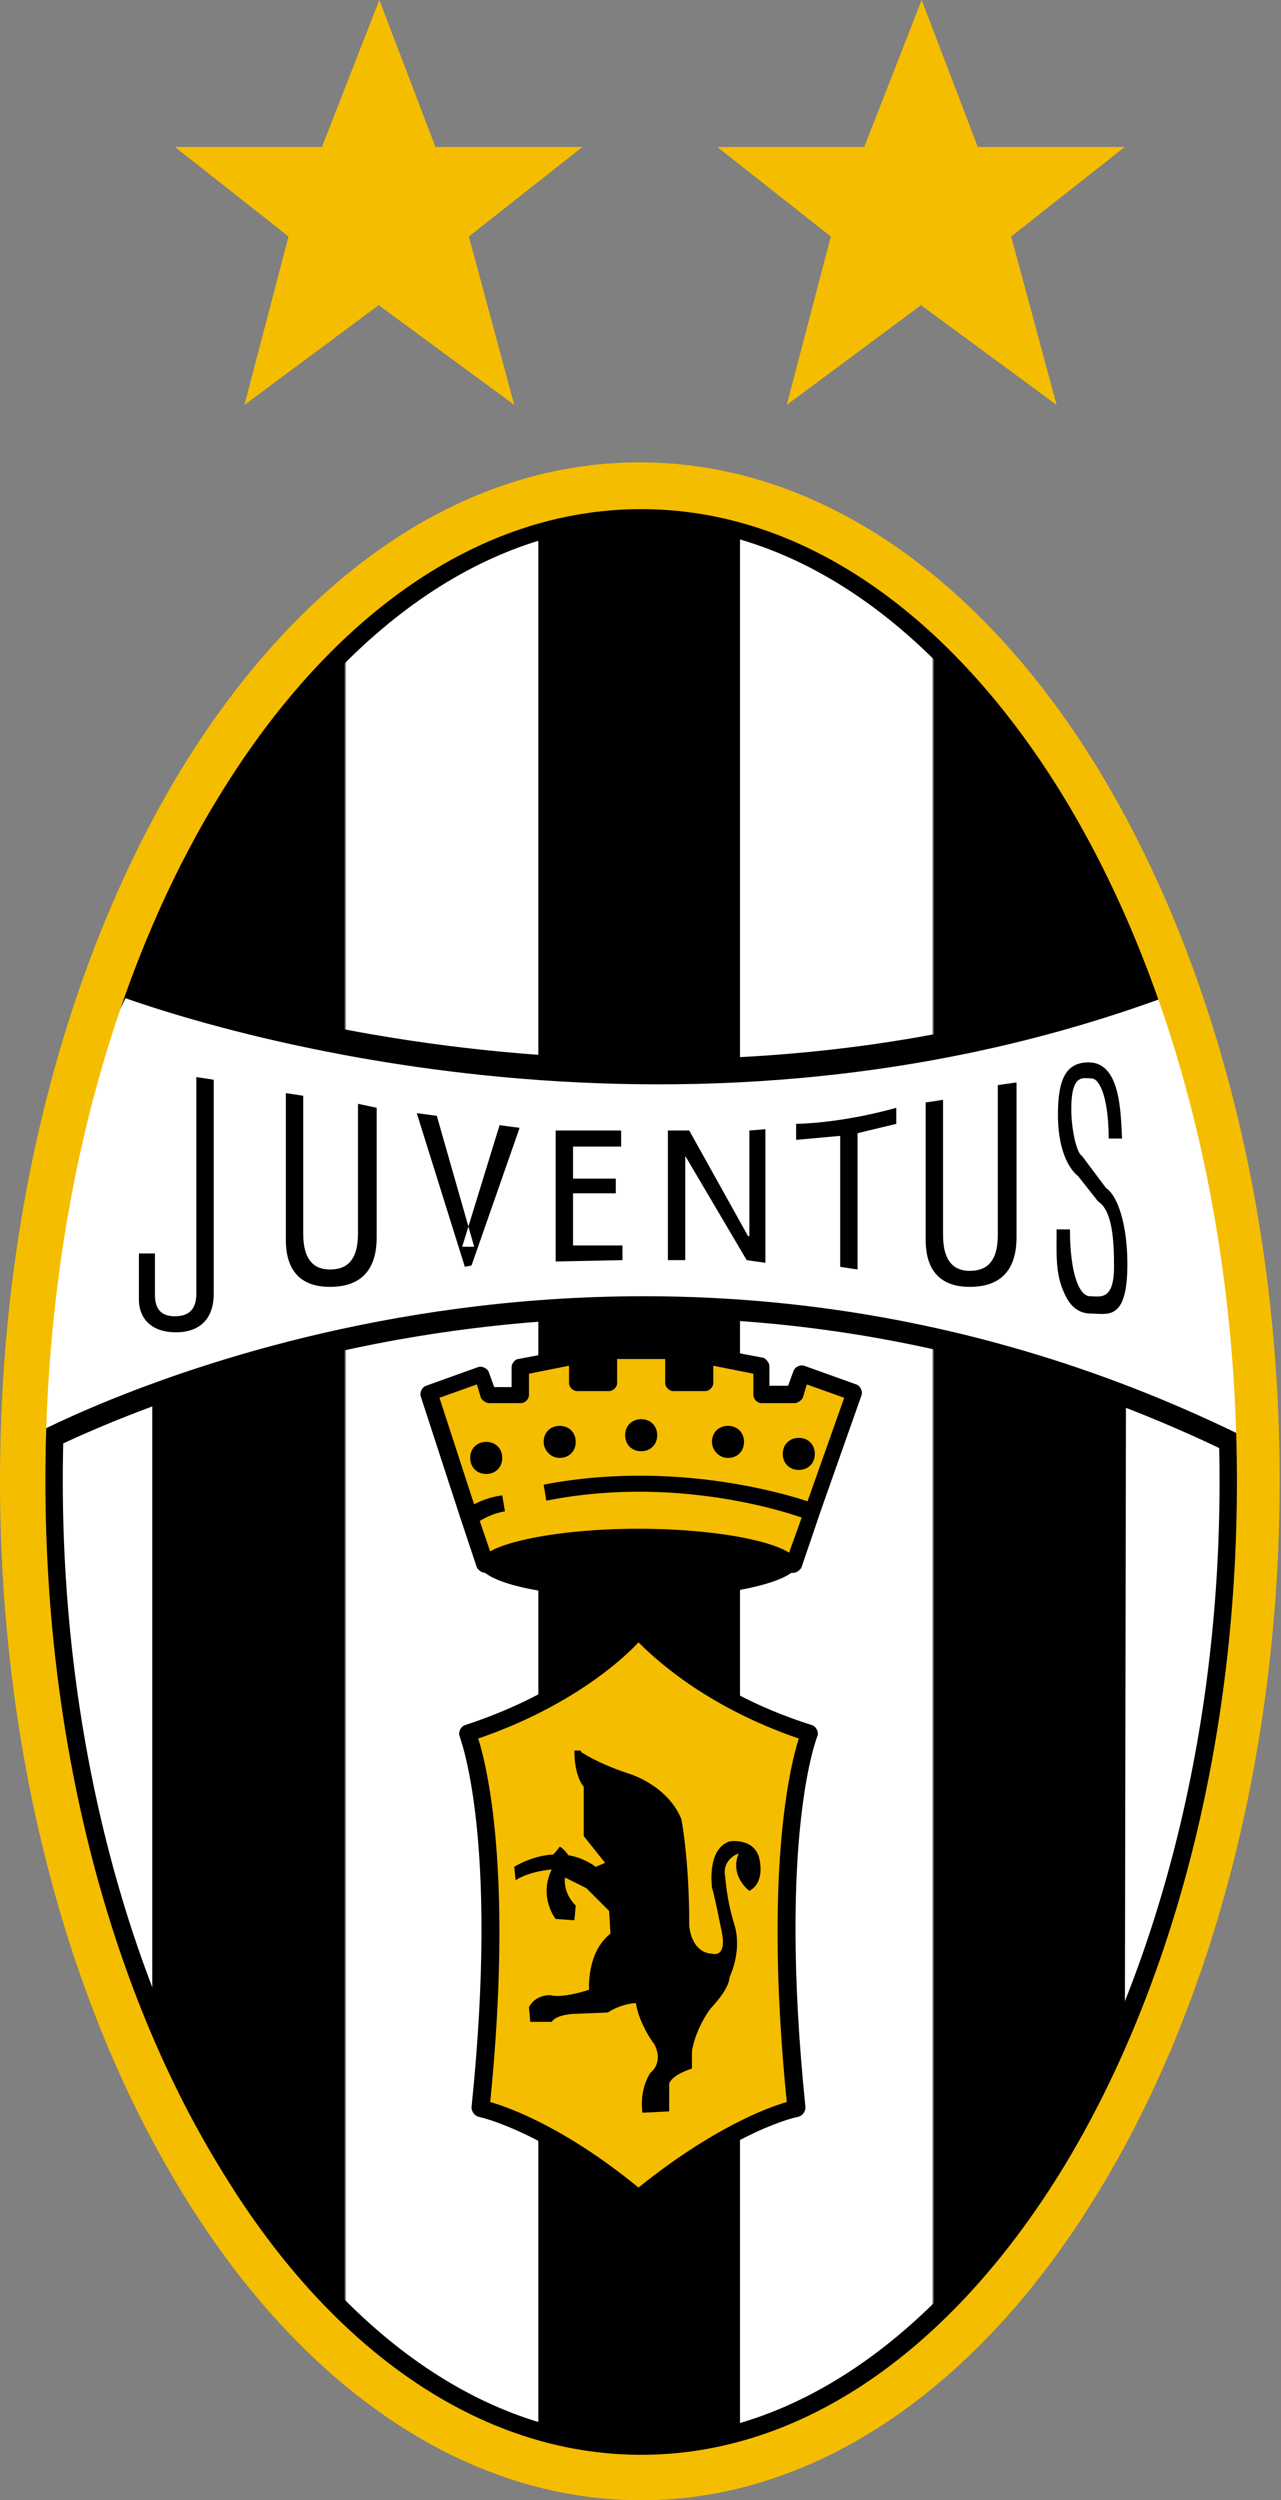 <?xml version="1.0" encoding="utf-8"?>
<!-- Generator: Adobe Illustrator 25.1.0, SVG Export Plug-In . SVG Version: 6.00 Build 0)  -->
<svg version="1.1" id="Capa_1" xmlns="http://www.w3.org/2000/svg" xmlns:xlink="http://www.w3.org/1999/xlink" x="0px" y="0px"
	 viewBox="0 0 95.9 187.1" style="enable-background:new 0 0 95.9 187.1;" xml:space="preserve">
<rect x="0" y="0" width="95.9" height="187.1" fill="#808080" stroke="none"/>
<style type="text/css">
	.st0{fill-rule:evenodd;clip-rule:evenodd;}
	.st1{fill-rule:evenodd;clip-rule:evenodd;fill:#FFFFFF;}
	.st2{fill:#FFFFFF;}
	.st3{fill-rule:evenodd;clip-rule:evenodd;fill:#F5BD00;}
	.st4{fill:#F5BD00;}
</style>
<g>
	<polygon class="st0" points="88.4,145.8 88.4,75.3 69.9,44.8 69.9,177.1 88.4,145.8 	"/>
	<polygon class="st1" points="94.3,120.4 94.3,100.7 84.3,100.7 84.2,158.4 94.3,120.4 	"/>
	<polygon class="st1" points="69.8,176.2 69.8,44.8 55.5,37.2 55.5,183.8 69.8,176.2 	"/>
	<path class="st2" d="M55,183.4V37.6H40.7l0,145.8L55,183.4L55,183.4z M55.8,184.3l-0.4,0l-15.2,0l-0.4,0v-0.4l0-146.6v-0.4h16
		V184.3L55.8,184.3z"/>
	<polygon class="st0" points="25.8,177.1 25.8,44.8 7.3,75.3 7.3,145.8 25.8,177.1 	"/>
	<polygon class="st1" points="40.2,183.9 40.2,37.2 25.9,44.8 25.9,176.2 40.2,183.9 	"/>
	<polygon class="st1" points="11.4,155.9 11.4,103.2 1.3,103.2 1.3,124.6 11.4,155.9 	"/>
	<polygon class="st0" points="55.4,183.9 55.4,37.2 40.3,37.2 40.3,183.8 55.4,183.9 	"/>
	<polygon class="st3" points="28.4,22.8 18.3,30.3 21.6,17.7 13.1,11 24.1,11 28.4,0 28.4,0 32.6,11 43.6,11 35.1,17.7 38.5,30.3 
		28.3,22.8 28.4,22.8 	"/>
	<polygon class="st3" points="69,22.8 58.9,30.3 62.2,17.7 53.7,11 64.7,11 69,0 69,0 73.2,11 84.2,11 75.7,17.7 79.1,30.3 
		68.9,22.8 69,22.8 	"/>
	<path d="M48,182.4c11.7,0,22.4-8,30.3-20.7c8-13.1,13-31.1,13-50.8c0-19.7-5-37.8-13-50.8C70.4,47.2,59.7,39.3,48,39.3
		c-11.7,0-22.4,8-30.3,20.7c-8,13.1-13,31.1-13,50.8c0,19.7,5,37.8,13,50.8C25.5,174.4,36.2,182.4,48,182.4L48,182.4z M48,185.6
		c-13,0-24.6-8.6-33.1-22.3c-8.3-13.6-13.5-32.2-13.5-52.5c0-20.3,5.1-39,13.5-52.5C23.3,44.6,35,36,48,36c13,0,24.6,8.6,33.1,22.3
		c8.3,13.6,13.5,32.2,13.5,52.5c0,20.3-5.1,39-13.5,52.5C72.6,177.1,60.9,185.6,48,185.6L48,185.6z"/>
	<path class="st1" d="M92,89.1l2,19.7c-48.7-24.6-92.2-0.1-92.2-0.1c0.7-23,7.2-35.1,7.2-35.1s38.4,15.1,78.6,0L92,89.1L92,89.1z"/>
	<path d="M92.8,88.9l0,0.1l2,19.7l0.2,1.5l-1.4-0.7c-48.3-24.4-91.3-0.2-91.5-0.2l-1.3,0.7l0-1.5c0.7-23.2,7.3-35.4,7.3-35.5
		l0.4-0.7l0.7,0.3c0.1,0,38.1,15,78,0l0.9-0.3l0.3,0.9L92.8,88.9L92.8,88.9z M91.1,89.3L87,74.7c-37,13.5-72.2,1.9-77.6,0
		C8,77.4,3.4,88.5,2.6,107.3c7.5-3.8,46.7-21.2,90.3,0.1L91.1,89.3L91.1,89.3z"/>
	<path class="st4" d="M48,183.7c12.2,0,23.2-8,31.3-21c8.2-13.2,13.3-31.6,13.3-51.8c0-20.3-5.1-38.6-13.3-51.8
		c-8.1-13-19.1-21-31.3-21c-12.2,0-23.2,8-31.3,21C8.5,72.2,3.4,90.5,3.4,110.8c0,20.3,5.1,38.6,13.3,51.8
		C24.7,175.7,35.8,183.7,48,183.7L48,183.7z M48,187.1c-13.4,0-25.5-8.7-34.1-22.6C5.3,150.7,0,131.7,0,110.8
		C0,89.9,5.3,71,13.8,57.2c8.7-14,20.7-22.6,34.1-22.6c13.4,0,25.5,8.7,34.1,22.6c8.5,13.8,13.8,32.7,13.8,53.6
		c0,20.9-5.3,39.9-13.8,53.6C73.4,178.4,61.3,187.1,48,187.1L48,187.1z"/>
	<path class="st0" d="M11.6,93.7v3.2c0,1.2,0.6,1.6,1.5,1.6c1.2,0,1.6-0.7,1.6-1.7V80.6l1.3,0.2v16c0,2.3-1.5,2.9-2.8,2.9
		c-2.3,0-2.8-1.5-2.8-2.4v-3.5H11.6L11.6,93.7z"/>
	<path class="st0" d="M28.2,82.9v9.7c0,2-0.8,3.7-3.5,3.7c-2.6,0-3.3-1.7-3.3-3.5V81.8l1.3,0.2v10.3c0,2.1,0.9,2.7,2,2.7
		c1.2,0,2.1-0.6,2.1-2.7v-9.7L28.2,82.9L28.2,82.9z"/>
	<polygon class="st0" points="37.4,84.2 38.9,84.4 35.3,94.7 34.8,94.8 31.2,83.3 32.7,83.5 35.5,93.3 34.6,93.3 37.4,84.2 	"/>
	<polygon class="st0" points="46.6,94.3 41.6,94.4 41.6,84.6 46.5,84.6 46.5,85.8 42.9,85.8 42.9,88.2 46.1,88.2 46.1,89.3 
		42.9,89.3 42.9,93.2 46.6,93.2 46.6,94.3 	"/>
	<polygon class="st0" points="56.1,84.6 57.3,84.5 57.3,94.5 55.9,94.3 51.3,86.5 51.3,86.5 51.3,94.3 50,94.3 50,84.6 51.6,84.6 
		56,92.5 56.1,92.5 56.1,84.6 	"/>
	<path class="st0" d="M59.6,84.1c0,0,3.2,0,7.5-1.2v1.2l-2.9,0.7V95l-1.3-0.2V85l-3.3,0.3V84.1L59.6,84.1z"/>
	<path class="st0" d="M76.1,81v11.6c0,2-0.8,3.7-3.5,3.7c-2.6,0-3.3-1.7-3.3-3.5V82.5l1.3-0.2v10.1c0,2.1,0.9,2.7,2,2.7
		c1.2,0,2.1-0.6,2.1-2.7V81.2L76.1,81L76.1,81z"/>
	<path class="st0" d="M83,85.2c0-2.8-0.6-4.5-1.3-4.5c-0.6,0-1.5-0.4-1.5,2.3c0,1.5,0.4,3.3,0.8,3.5l1.8,2.4
		c0.9,0.6,1.6,2.8,1.6,5.7c0,4.3-1.5,3.7-2.7,3.7c-1.3,0-1.8-1-2.1-1.7c-0.6-1.4-0.5-2.9-0.5-4.6h1c0,3.3,0.7,5,1.5,5
		c0.7,0,1.8,0.4,1.8-2.2c0-1.9-0.1-4.2-1.2-4.9L80.7,88c-0.4-0.3-1.5-1.5-1.5-4.6c0-2.8,0.7-3.9,2.3-3.9c2.4,0,2.4,3.8,2.5,5.7H83
		L83,85.2z"/>
	<polygon class="st3" points="50.4,101.1 50.4,103.5 52.8,103.5 52.8,101.4 57,102.2 57,104.3 59.4,104.3 60,102.8 63.9,104.2 
		60.9,112.7 59.4,117 36.3,117 35,113.1 32,104.2 36,102.8 36.5,104.3 38.9,104.3 38.9,102.2 43.2,101.4 43.2,103.5 45.6,103.5 
		45.6,101.1 50.4,101.1 	"/>
	<path d="M51,101.1v1.8h1.1v-1.5c0-0.4,0.4-0.7,0.8-0.6l4.2,0.8c0.2,0,0.5,0.4,0.5,0.6v1.5H59l0.4-1.1c0.1-0.3,0.5-0.5,0.8-0.4
		l3.9,1.4c0.3,0.1,0.5,0.5,0.4,0.8l-3,8.5l-1.5,4.4c-0.1,0.2-0.4,0.4-0.6,0.4H36.3c-0.2,0-0.5-0.2-0.6-0.4l-1.3-3.9l-2.9-8.9
		c-0.1-0.3,0.1-0.7,0.4-0.8l3.9-1.4c0.3-0.1,0.7,0.1,0.8,0.4l0.4,1.1h1.3v-1.5c0-0.3,0.3-0.6,0.5-0.6l4.2-0.8
		c0.4-0.1,0.8,0.2,0.8,0.6v1.5h1.1v-1.8c0-0.3,0.3-0.6,0.6-0.6h4.8C50.7,100.5,51,100.8,51,101.1L51,101.1z M49.8,101.7h-3.6v1.8
		c0,0.3-0.3,0.6-0.6,0.6h-2.4c-0.3,0-0.6-0.3-0.6-0.6v-1.3l-3,0.6v1.6c0,0.3-0.3,0.6-0.6,0.6h-2.4c-0.2,0-0.5-0.2-0.6-0.4l-0.3-1
		l-2.8,1l2.7,8.3l1.2,3.5h22.2l1.4-3.9l2.8-7.9l-2.8-1l-0.3,1c-0.1,0.2-0.4,0.4-0.6,0.4H57c-0.3,0-0.6-0.3-0.6-0.6v-1.6l-3-0.6v1.3
		c0,0.3-0.3,0.6-0.6,0.6h-2.4c-0.3,0-0.6-0.3-0.6-0.6V101.7L49.8,101.7z"/>
	<path class="st0" d="M47.8,119.6c6.4,0,11.9-1.2,11.9-2.6c0-1.4-5.5-2.6-11.9-2.6c-6.4,0-11.9,1.2-11.9,2.6
		C35.9,118.5,41.4,119.6,47.8,119.6L47.8,119.6z"/>
	<path class="st0" d="M36.4,110.3c0.7,0,1.2-0.5,1.2-1.2s-0.5-1.2-1.2-1.2c-0.7,0-1.2,0.5-1.2,1.2S35.7,110.3,36.4,110.3L36.4,110.3
		z"/>
	<path class="st0" d="M41.9,109.1c0.7,0,1.2-0.5,1.2-1.2c0-0.7-0.5-1.2-1.2-1.2c-0.7,0-1.2,0.5-1.2,1.2
		C40.7,108.5,41.2,109.1,41.9,109.1L41.9,109.1z"/>
	<path class="st0" d="M48,108.6c0.7,0,1.2-0.5,1.2-1.2c0-0.7-0.5-1.2-1.2-1.2c-0.7,0-1.2,0.5-1.2,1.2
		C46.8,108.1,47.3,108.6,48,108.6L48,108.6z"/>
	<path class="st0" d="M54.5,109.1c0.7,0,1.2-0.5,1.2-1.2c0-0.7-0.5-1.2-1.2-1.2c-0.7,0-1.2,0.5-1.2,1.2
		C53.3,108.5,53.8,109.1,54.5,109.1L54.5,109.1z"/>
	<path class="st0" d="M59.8,110c0.7,0,1.2-0.5,1.2-1.2c0-0.7-0.5-1.2-1.2-1.2c-0.7,0-1.2,0.5-1.2,1.2C58.6,109.5,59.1,110,59.8,110
		L59.8,110z"/>
	<path d="M60.4,113.7c0,0-9-3.5-19.5-1.4l-0.2-1.2c10.9-2.1,20.2,1.4,20.2,1.4L60.4,113.7L60.4,113.7z"/>
	<path d="M35.1,112.8c0,0,1-0.7,2.5-0.9l0.2,1.2c-1.2,0.2-2,0.8-2,0.8L35.1,112.8L35.1,112.8z"/>
	<path class="st3" d="M47.7,122.1c0,0-3.9,4.8-12.7,7.6c0,0,3.1,7.5,1,28.1c0,0,4.8,1,11.8,6.8h0c7-5.8,11.8-6.8,11.8-6.8
		c-2.1-20.6,1-28.1,1-28.1c-8.7-2.8-12.7-7.6-12.7-7.6H47.7L47.7,122.1z"/>
	<path d="M47.8,122.9c-1.1,1.2-5,4.8-12,7.2c0.7,2.2,2.6,10.2,0.9,27.2c1.4,0.4,5.6,1.9,11.1,6.4c5.6-4.5,9.7-6,11.1-6.4
		c-1.7-17,0.2-25,0.9-27.2C52.8,127.7,49,124.1,47.8,122.9L47.8,122.9z M48.3,164.9c-0.1,0.1-0.3,0.2-0.5,0.2h0
		c-0.2,0-0.4-0.1-0.5-0.2c-6.9-5.6-11.5-6.5-11.5-6.5c-0.3-0.1-0.5-0.4-0.5-0.7c2.1-20.4-0.9-27.7-0.9-27.8
		c-0.1-0.3,0.1-0.7,0.4-0.8c8.6-2.8,12.4-7.4,12.4-7.4c0.1-0.1,0.4-0.2,0.5-0.2h0.2c0.1,0,0.4,0.1,0.5,0.2c0,0,3.8,4.7,12.4,7.4
		c0.3,0.1,0.5,0.5,0.4,0.8c0,0-3,7.3-0.9,27.8c0,0.3-0.2,0.6-0.5,0.7C59.7,158.4,55.2,159.3,48.3,164.9L48.3,164.9z"/>
	<path class="st0" d="M43.5,131.1c0,0,1.1,0.8,3.5,1.6c0,0,2.9,0.8,4,3.4c0,0,0.6,2.9,0.6,8c0,0,0.1,2,1.7,2.1c0,0,1.2,0.4,0.7-1.8
		c-0.9-4.5-0.7-2.7-0.7-3.2c0,0-0.4-2.8,1.3-3.4c0,0,1.7-0.3,2.2,1.1c0,0,0.6,1.9-0.7,2.6c0,0-1.5-1.1-0.8-2.8c0,0-1.3,0.4-1,1.8
		c0,0,0.1,1.7,0.7,3.6c0,0,0.6,1.7-0.4,3.9c0,0,0.1,0.7-1.4,2.3c0,0-1.1,1.4-1.4,3.2l0,1.3c0,0-1.4,0.4-1.7,1.1v2.1l-2,0.1
		c0,0-0.3-1.6,0.6-3c0,0,1-0.7,0.3-2.1c0,0-1.1-1.4-1.4-3.1c0,0-1,0-2.1,0.7l-2.4,0.1c0,0-1.4,0-1.8,0.6h-1.6l-0.1-1.1
		c0,0,0.4-0.9,1.6-0.9c0,0,0.7,0.3,2.9-0.4c0,0-0.2-2.8,1.6-4.2l-0.1-1.7l-1.7-1.7l-1.6-0.8c0,0-0.2,1.1,0.8,2.1l-0.1,1.1l-1.4-0.1
		c0,0-1.3-1.6-0.3-3.7c0,0-1.6,0.1-2.7,0.8l-0.1-1c0,0,3.2-2.1,6.1,0l0.7-0.3l-1.6-2v-3.7c0,0-0.7-0.7-0.7-2.7H43.5L43.5,131.1z"/>
	<path class="st0" d="M41.4,138.8c0,0,0.2-0.2,0.5-0.6c0,0,0.2,0,0.7,0.7L41.4,138.8L41.4,138.8z"/>
</g>
</svg>
